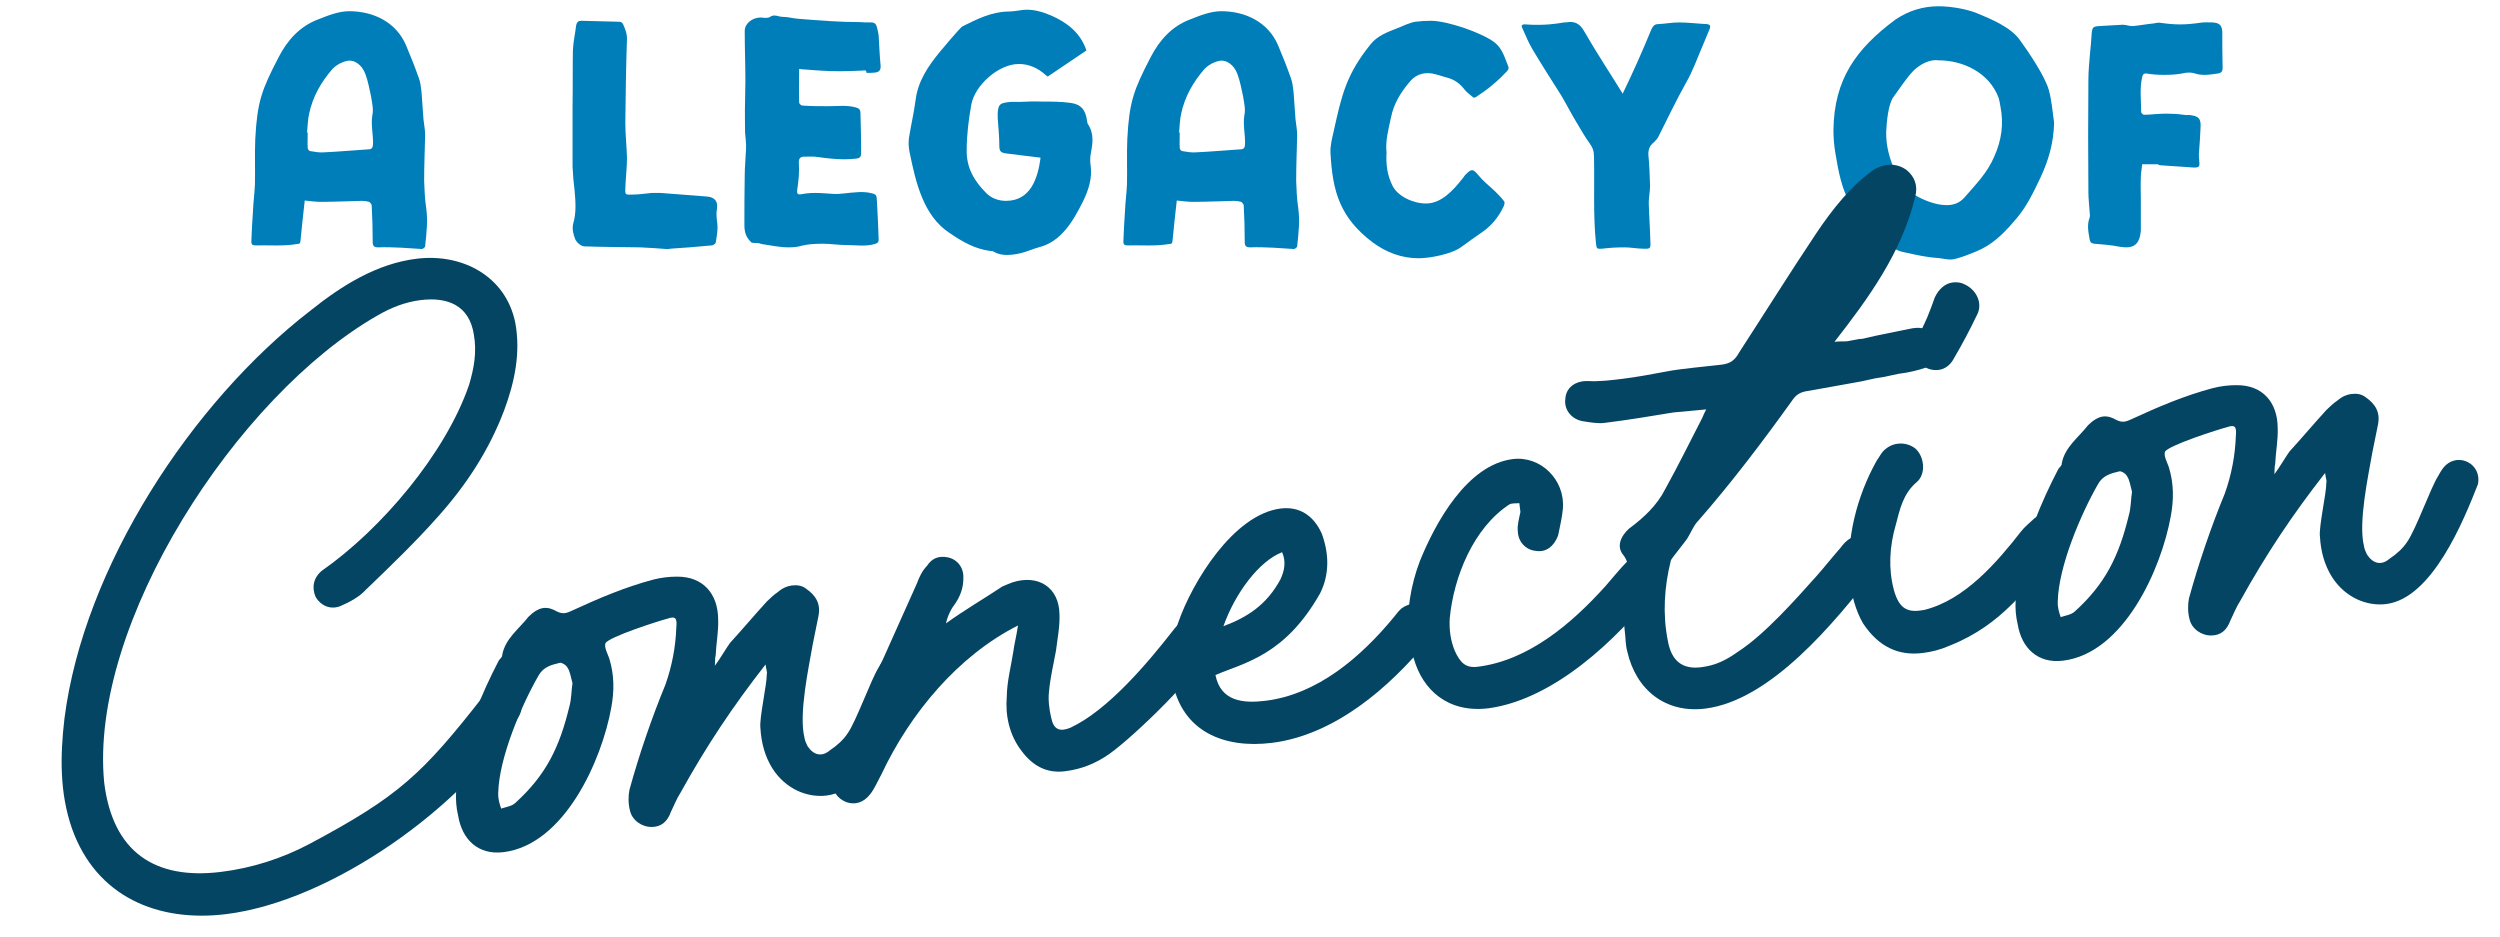 <?xml version="1.0" encoding="UTF-8"?>
<svg width="379px" height="142px" viewBox="0 0 379 142" version="1.1" xmlns="http://www.w3.org/2000/svg" xmlns:xlink="http://www.w3.org/1999/xlink">
    <title>A Legacy of Connection</title>
    <g id="Blocks" stroke="none" stroke-width="1" fill="none" fill-rule="evenodd">
        <g id="A-Legacy-of-Connection" transform="translate(0.638, 0.95)" fill-rule="nonzero">
            <g id="A-Legacy-of" transform="translate(37.462, 0)" fill="#007EBA">
                <path d="M8.1,29.45 C8.95,29.55 9.8,29.65 10.6,29.65 C12.65,29.65 14.7,29.55 16.75,29.5 C17.15,29.5 17.5,29.55 17.85,29.65 C18.05,29.75 18.25,30.05 18.25,30.2 C18.35,32.05 18.4,33.85 18.4,35.7 C18.4,36.3 18.55,36.55 19.25,36.55 C20.4,36.5 21.55,36.55 22.7,36.6 C23.75,36.65 24.8,36.75 25.85,36.8 C26,36.8 26.35,36.55 26.35,36.4 C26.55,34.45 26.8,32.5 26.5,30.5 C26.3,29.15 26.25,27.8 26.2,26.45 C26.2,24.15 26.3,21.9 26.35,19.6 C26.35,18.8 26.2,17.95 26.1,17.15 C26,15.75 25.9,14.35 25.8,12.95 C25.7,12.25 25.65,11.55 25.4,10.9 C24.8,9.2 24.15,7.55 23.45,5.9 C21.95,2.4 18.5,0.75 14.85,0.75 C13.2,0.75 11.65,1.4 10.1,2 C7.35,3.05 5.5,5.1 4.15,7.7 C1.55,12.7 0.9,14.5 0.6,20.1 C0.5,22.4 0.6,24.65 0.55,26.95 C0.5,28.3 0.3,29.7 0.25,31.05 C0.15,32.6 0.05,34.15 0,35.7 C0,36.05 0.15,36.25 0.55,36.25 C2.65,36.2 4.8,36.4 6.9,36.05 C7.25,36 7.4,36.05 7.45,35.6 C7.65,33.6 7.85,31.55 8.1,29.45 Z M8.45,19.15 C8.55,18.2 8.55,17.25 8.75,16.35 C9.3,13.7 10.6,11.45 12.35,9.45 C12.9,8.9 13.7,8.45 14.45,8.3 C15.6,8 16.8,8.9 17.3,10.3 C17.7,11.35 17.9,12.55 18.15,13.65 C18.3,14.6 18.55,15.6 18.35,16.5 C18.1,18 18.5,19.45 18.45,20.95 C18.4,21.6 18.15,21.7 17.6,21.7 C15.35,21.85 13.15,22.05 10.9,22.15 C10.25,22.2 9.55,22.05 8.9,21.95 C8.75,21.95 8.55,21.65 8.55,21.5 C8.5,20.7 8.55,19.95 8.55,19.15 C8.5,19.15 8.45,19.15 8.45,19.15 Z" id="Shape"></path>
                <path d="M48.7,15.1 C48.7,18.15 48.7,21.25 48.7,24.3 C48.75,25.5 48.85,26.65 49,27.85 C49.15,29.55 49.3,31.25 48.8,32.95 C48.6,33.65 48.8,34.6 49.1,35.3 C49.3,35.8 49.95,36.35 50.45,36.4 C53.3,36.5 56.1,36.5 58.95,36.55 C60.25,36.6 61.55,36.7 62.9,36.8 C63.1,36.8 63.35,36.8 63.55,36.75 C64.5,36.7 65.45,36.6 66.4,36.55 C67.55,36.45 68.7,36.35 69.85,36.25 C70.05,36.2 70.35,36 70.4,35.85 C70.55,34.9 70.75,33.95 70.65,33 C70.55,32.2 70.45,31.45 70.6,30.6 C70.75,29.5 70.15,28.95 69.15,28.85 C66.8,28.65 64.4,28.5 62.05,28.3 C61.6,28.3 61.15,28.3 60.7,28.3 C59.7,28.4 58.7,28.55 57.7,28.55 C56.7,28.6 56.65,28.55 56.7,27.6 C56.75,26.05 56.95,24.5 56.95,22.95 C56.9,21.2 56.7,19.4 56.7,17.65 C56.75,13.4 56.8,9.15 56.95,4.9 C56.95,4.05 56.65,3.4 56.35,2.7 C56.3,2.55 56.05,2.35 55.85,2.35 C53.9,2.3 51.95,2.25 50,2.2 C49.6,2.2 49.35,2.4 49.25,2.85 C49.1,4.15 48.8,5.4 48.75,6.7 C48.7,9.5 48.75,12.3 48.7,15.1 Z" id="Path"></path>
                <path d="M83.05,9.5 C83.45,9.55 83.8,9.6 84.2,9.6 C85.9,9.75 87.55,9.85 89.25,9.85 C90.4,9.85 91.5,9.8 92.65,9.75 C93.1,9.7 93.25,9.65 93.25,10.1 C93.7,10.1 94.15,10.1 94.6,10.05 C95.2,9.95 95.45,9.65 95.4,9 C95.25,7.5 95.2,5.95 95.1,4.4 C95.05,4 94.95,3.6 94.85,3.2 C94.75,2.75 94.5,2.45 94,2.45 C93.4,2.45 92.8,2.45 92.25,2.4 C89.15,2.4 86.05,2.15 82.95,1.9 C82.15,1.85 81.35,1.6 80.5,1.6 C80.1,1.6 79.7,1.4 79.3,1.4 C79.1,1.4 78.9,1.45 78.65,1.6 C78.3,1.85 77.7,1.75 77.25,1.7 C75.95,1.7 74.8,2.6 74.8,3.75 C74.8,6.3 74.9,8.8 74.9,11.3 C74.9,12.4 74.85,13.5 74.85,14.55 C74.8,16.05 74.85,17.6 74.85,19.1 C74.9,19.95 75.05,20.8 75,21.65 C74.95,23 74.8,24.3 74.8,25.65 C74.75,28.1 74.75,30.6 74.75,33.05 C74.75,34.15 74.9,34.9 75.75,35.75 C75.95,35.95 76.4,35.85 76.75,35.9 C76.95,35.9 77.2,36 77.4,36.05 C78.75,36.25 80.1,36.55 81.45,36.55 C82.1,36.55 82.8,36.5 83.45,36.3 C84.45,36.05 85.55,36 86.6,36 C87.8,36 89.05,36.2 90.25,36.2 C91.65,36.2 93.05,36.45 94.5,36.05 C95,35.9 95.15,35.7 95.1,35.25 C95.05,33.4 94.95,31.55 94.85,29.7 C94.8,28.5 94.8,28.5 93.6,28.25 C92.95,28.15 92.3,28.15 91.7,28.2 C90.55,28.25 89.4,28.5 88.3,28.45 C87.4,28.4 86.45,28.3 85.55,28.3 C84.8,28.3 84.1,28.35 83.35,28.5 C82.8,28.6 82.7,28.35 82.75,27.9 C82.85,27.2 82.95,26.45 83,25.75 C83.05,25.05 83.05,24.35 83,23.65 C83,23.1 83.2,22.8 83.8,22.8 C84.5,22.8 85.2,22.75 85.85,22.85 C87.25,23.05 88.6,23.2 89.95,23.2 C90.5,23.2 91.1,23.15 91.65,23.1 C92.35,23.05 92.45,22.7 92.45,22.25 C92.45,20.25 92.4,18.25 92.35,16.25 C92.35,15.75 92.2,15.5 91.7,15.35 C90.3,14.95 88.9,15.15 87.5,15.15 C86.15,15.15 84.85,15.15 83.5,15.05 C83.35,15.05 83.05,14.75 83.05,14.6 C83,12.9 83.05,11.2 83.05,9.5 Z" id="Path"></path>
                <path d="M119.65,22.95 C119.25,26.05 118.15,29.5 114.4,29.5 C113.3,29.5 112.15,29.1 111.4,28.3 C109.6,26.5 108.4,24.5 108.45,21.8 C108.45,19.45 108.75,17.2 109.15,14.9 C109.7,11.95 113.3,8.75 116.35,8.75 C117.8,8.75 119.2,9.3 120.45,10.45 C120.5,10.5 120.6,10.55 120.75,10.65 C122.7,9.35 124.65,8 126.6,6.7 C125.7,4 123.65,2.45 121.25,1.4 C119.95,0.85 118.5,0.4 117,0.55 C116.25,0.65 115.5,0.8 114.7,0.8 C112.2,0.85 110,1.95 107.8,3.05 C107.45,3.25 104.75,6.45 104.35,6.95 C102.6,9.1 101.05,11.35 100.7,14.25 C100.45,16.15 100,18.05 99.7,19.95 C99.6,20.7 99.65,21.45 99.8,22.15 C100.7,26.55 101.85,31.8 105.9,34.4 C107.8,35.7 109.7,36.8 112.05,37.1 C112.2,37.1 112.4,37.1 112.55,37.2 C113.2,37.6 113.9,37.7 114.55,37.7 C115.25,37.7 115.9,37.6 116.55,37.45 C117.5,37.25 118.4,36.8 119.35,36.55 C122.8,35.7 124.6,32.55 126.1,29.55 C126.9,27.9 127.5,26.1 127.25,24.2 C127.15,23.6 127.15,23 127.25,22.4 C127.55,20.9 127.8,19.35 126.85,17.9 C126.75,17.8 126.75,17.6 126.7,17.4 C126.5,15.75 125.8,14.85 124.2,14.65 C122.8,14.45 121.3,14.45 119.85,14.45 C118.7,14.4 117.55,14.45 116.45,14.5 C115.85,14.5 115.25,14.45 114.65,14.55 C113.45,14.7 113.25,14.95 113.15,16.2 C113.15,16.45 113.15,16.65 113.15,16.9 C113.25,18.35 113.4,19.8 113.4,21.25 C113.4,21.95 113.65,22.2 114.35,22.3 C116.1,22.5 117.85,22.75 119.65,22.95 Z" id="Path"></path>
                <path d="M140.3,29.45 C141.15,29.55 142,29.65 142.8,29.65 C144.85,29.65 146.9,29.55 148.95,29.5 C149.35,29.5 149.7,29.55 150.05,29.65 C150.25,29.75 150.45,30.05 150.45,30.2 C150.55,32.05 150.6,33.85 150.6,35.7 C150.6,36.3 150.75,36.55 151.45,36.55 C152.6,36.5 153.75,36.55 154.9,36.6 C155.95,36.65 157,36.75 158.05,36.8 C158.2,36.8 158.55,36.55 158.55,36.4 C158.75,34.45 159,32.5 158.7,30.5 C158.5,29.15 158.45,27.8 158.4,26.45 C158.4,24.15 158.5,21.9 158.55,19.6 C158.55,18.8 158.4,17.95 158.3,17.15 C158.2,15.75 158.1,14.35 158,12.95 C157.9,12.25 157.85,11.55 157.6,10.9 C157,9.2 156.35,7.55 155.65,5.9 C154.15,2.4 150.7,0.75 147.05,0.75 C145.4,0.75 143.85,1.4 142.3,2 C139.55,3.05 137.7,5.1 136.35,7.7 C133.75,12.7 133.1,14.5 132.8,20.1 C132.7,22.4 132.8,24.65 132.75,26.95 C132.7,28.3 132.5,29.7 132.45,31.05 C132.35,32.6 132.25,34.15 132.2,35.7 C132.2,36.05 132.35,36.25 132.75,36.25 C134.85,36.2 137,36.4 139.1,36.05 C139.45,36 139.6,36.05 139.65,35.6 C139.85,33.6 140.05,31.55 140.3,29.45 Z M140.65,19.15 C140.75,18.2 140.75,17.25 140.95,16.35 C141.5,13.7 142.8,11.45 144.55,9.45 C145.1,8.9 145.9,8.45 146.65,8.3 C147.8,8 149,8.9 149.5,10.3 C149.9,11.35 150.1,12.55 150.35,13.65 C150.5,14.6 150.75,15.6 150.55,16.5 C150.3,18 150.7,19.45 150.65,20.95 C150.6,21.6 150.35,21.7 149.8,21.7 C147.55,21.85 145.35,22.05 143.1,22.15 C142.45,22.2 141.75,22.05 141.1,21.95 C140.95,21.95 140.75,21.65 140.75,21.5 C140.7,20.7 140.75,19.95 140.75,19.15 C140.7,19.15 140.65,19.15 140.65,19.15 Z" id="Shape"></path>
                <path d="M172.1,22.2 C171.9,20.4 172.4,18.6 172.8,16.75 C173.2,14.8 174.2,13.15 175.45,11.65 C176.35,10.45 177.55,9.95 179.05,10.2 C179.85,10.35 180.6,10.65 181.4,10.85 C182.45,11.15 183.25,11.75 183.9,12.6 C184.25,13.05 184.7,13.35 185.1,13.7 C185.35,13.95 185.5,13.85 185.75,13.7 C187.45,12.6 188.95,11.35 190.3,9.9 C190.5,9.75 190.65,9.4 190.6,9.25 C190.05,7.9 189.7,6.45 188.5,5.5 C186.65,4.05 181.35,2.2 178.8,2.2 C178,2.2 177.25,2.25 176.45,2.35 C175.55,2.5 174.7,2.95 173.8,3.3 C172.25,3.9 170.65,4.5 169.65,5.8 C166,10.35 165.3,13.45 164.1,18.9 C163.85,20 163.55,21.1 163.6,22.2 C163.9,28.1 165.05,32.05 170,35.8 C172.1,37.35 174.45,38.2 176.95,38.2 C178.75,38.2 181.95,37.55 183.35,36.55 C184.5,35.7 185.65,34.9 186.8,34.1 C188.1,33.15 189.1,31.9 189.8,30.45 C189.95,30.2 190.05,29.75 189.95,29.6 C189.55,29.05 189,28.5 188.5,28 C187.7,27.25 186.8,26.55 186.1,25.7 C185.65,25.15 185.35,24.85 185.05,24.85 C184.8,24.85 184.5,25.1 184.05,25.55 C183.85,25.75 183.75,26 183.55,26.2 C182.2,27.9 180.4,29.9 178.1,29.9 C176.05,29.9 173.75,28.75 173,27.2 C172.2,25.6 172,24 172.1,22.2 Z" id="Path"></path>
                <path d="M207.9,13.25 C205.9,10 203.9,7 202.1,3.85 C201.4,2.6 200.6,2.2 199.3,2.45 C199.2,2.45 199.1,2.45 199,2.45 C197.1,2.8 195.15,2.9 193.2,2.75 C192.65,2.7 192.45,2.9 192.7,3.35 C193.2,4.45 193.65,5.6 194.3,6.65 C195.7,9 197.15,11.25 198.6,13.55 C199.35,14.8 200,16.1 200.75,17.35 C201.45,18.5 202.1,19.7 202.9,20.8 C203.35,21.4 203.55,22 203.55,22.8 C203.65,27.15 203.4,31.55 203.85,35.95 C203.95,36.8 204,36.8 204.8,36.75 C205.95,36.6 207.1,36.55 208.25,36.55 C209.15,36.55 210.05,36.75 210.95,36.75 C212.1,36.8 212.15,36.75 212.1,35.7 C212.05,33.7 211.9,31.75 211.85,29.8 C211.85,28.95 212.05,28.1 212.05,27.2 C212,25.65 211.95,24.1 211.8,22.6 C211.75,21.8 211.95,21.15 212.6,20.65 C212.9,20.35 213.25,20 213.4,19.6 C214.75,16.9 216.05,14.2 217.5,11.6 C218.55,9.8 219.25,7.75 220.1,5.8 C220.45,5 220.75,4.2 221.1,3.4 C221.25,3 221.15,2.75 220.65,2.7 C219.25,2.65 217.85,2.45 216.45,2.45 C215.4,2.45 214.35,2.65 213.35,2.7 C212.7,2.7 212.5,3 212.25,3.5 C210.9,6.8 209.45,10.05 207.9,13.25 Z" id="Path"></path>
                <path d="M273.3,17.65 C273.05,15.95 272.95,14.3 272.5,12.7 C271.95,10.65 269.35,6.8 268.1,5.1 C266.75,3.2 263.8,1.95 261.6,1.05 C260,0.4 257.6,0 255.8,0 C253.45,0 251.25,0.65 249.2,2.05 C243.3,6.45 239.95,11.05 239.85,18.75 C239.85,19.95 239.95,21.15 240.15,22.3 C241.1,28.3 242.25,31.25 247.1,35.3 C248.1,36.15 249.2,37.05 250.6,37.3 C252.25,37.65 253.9,38.05 255.55,38.15 C256.25,38.2 256.95,38.4 257.65,38.4 C258.55,38.4 261.55,37.2 262.3,36.8 C264.5,35.7 266.15,33.9 267.7,32.05 C269.2,30.25 270.2,28.15 271.2,26.05 C272.45,23.4 273.25,20.65 273.3,17.65 Z M255.85,8.2 C259.4,8.2 263.45,10 264.9,13.9 C265,14.3 265.1,14.7 265.15,15.1 C265.7,17.8 265.35,20.3 264.2,22.85 C263.15,25.3 261.35,27.1 259.7,29 C259,29.8 258.1,30.15 257,30.15 C255.4,30.15 253.45,29.4 252.1,28.55 C250.55,27.6 249.65,26.2 249,24.55 C248.25,22.75 247.8,20.95 247.85,19 C247.9,17.7 248.15,14.8 248.95,13.75 C249.95,12.4 250.85,10.95 252,9.75 C253.1,8.7 254.55,8 255.85,8.2 Z" id="Shape"></path>
                <path d="M286.45,29.4 C286.45,28.25 286.4,27.1 286.45,25.95 C286.45,25.3 286.6,24.65 286.65,23.95 C287.4,23.95 288.2,23.95 288.95,23.95 C289.1,23.95 289.2,24.1 289.35,24.1 C291.05,24.2 292.8,24.35 294.5,24.45 C295.35,24.45 295.4,24.3 295.3,23.35 C295.25,23.05 295.25,22.75 295.25,22.4 C295.35,21.1 295.45,19.75 295.5,18.45 C295.6,17.05 295.25,16.65 293.9,16.5 C293.7,16.45 293.55,16.5 293.35,16.5 C292.6,16.4 291.8,16.3 291.05,16.3 C290.2,16.25 289.4,16.3 288.6,16.35 C288.05,16.4 287.5,16.45 286.95,16.45 C286.75,16.45 286.45,16.15 286.5,15.95 C286.5,14.25 286.25,12.5 286.65,10.75 C286.75,10.35 286.85,10.15 287.35,10.2 C288.25,10.35 289.1,10.4 290,10.4 C290.9,10.4 291.8,10.35 292.65,10.2 C293,10.1 293.4,10.05 293.8,10.05 C294.1,10.05 294.4,10.1 294.7,10.2 C295.15,10.35 295.65,10.4 296.1,10.4 C296.75,10.4 297.4,10.3 298.1,10.2 C298.7,10.1 298.85,9.85 298.85,9.35 C298.8,7.5 298.8,5.7 298.8,3.9 C298.75,2.85 298.35,2.5 297.25,2.45 C296.65,2.45 296.05,2.4 295.45,2.5 C294.45,2.65 293.4,2.75 292.4,2.75 C291.4,2.75 290.4,2.65 289.35,2.5 C289.05,2.45 288.7,2.55 288.4,2.6 C287.35,2.7 286.35,2.9 285.3,3 C284.8,3.05 284.25,2.8 283.7,2.8 C282.55,2.85 281.35,2.95 280.2,3 C279.25,3.05 279.1,3.15 279,4.1 C278.95,5.1 278.85,6.1 278.75,7.1 C278.65,8.45 278.5,9.75 278.5,11.05 C278.45,16.75 278.45,22.5 278.5,28.2 C278.5,29.25 278.65,30.3 278.7,31.35 C278.75,31.55 278.75,31.8 278.7,32 C278.25,33.15 278.5,34.25 278.7,35.4 C278.8,35.85 279,35.95 279.4,36 C280.65,36.1 281.95,36.2 283.2,36.45 C283.6,36.5 283.95,36.55 284.25,36.55 C285.6,36.55 286.3,35.8 286.45,34.05 C286.45,33.75 286.45,33.4 286.45,33.1 L286.45,29.4 Z" id="Path"></path>
            </g>
            <g id="Connection" transform="translate(189.006, 70.649) rotate(-7) translate(-189.006, -70.649)translate(4.419, 23.099)" fill="#054564">
                <path d="M69.601,66.75 C69.001,66.3 68.251,66 67.501,66 C66.751,66 65.851,66.3 65.101,66.9 C54.301,77.7 50.401,80.55 36.001,86.1 C31.651,87.75 27.001,88.65 22.201,88.65 C12.151,88.65 6.301,83.7 6.301,73.05 C6.901,48.9 33.451,17.25 56.101,7.8 C58.201,6.9 60.451,6.3 62.851,6.3 C66.901,6.3 70.051,7.95 70.201,12.45 C70.351,15.15 69.601,17.55 68.551,19.95 C63.751,29.85 52.651,40.05 43.051,45.15 C41.551,46.05 41.101,47.55 41.551,49.05 C42.151,50.4 43.501,51.3 45.151,50.85 C46.651,50.4 48.151,49.8 49.201,48.9 C53.401,45.75 57.601,42.6 61.501,39.15 C66.301,34.95 70.351,30.15 73.351,24.45 C75.451,20.4 76.951,16.05 76.651,11.4 C76.051,4.2 69.901,1.6216075e-13 63.001,1.6216075e-13 C56.851,1.6216075e-13 51.151,2.7 46.051,5.85 C26.551,17.4 7.201,40.2 1.501,62.7 C0.151,68.25 -0.599,73.8 0.601,79.35 C3.001,90.15 11.851,95.1 22.201,95.1 C38.401,95.1 60.001,83.25 69.751,70.95 C70.951,69.6 70.651,67.8 69.601,66.75 Z" id="Path"></path>
                <path d="M100.351,66.75 C100.501,66 100.501,65.55 100.651,65.25 C100.951,63.45 101.551,61.65 101.701,59.85 C102.151,55.95 100.201,53.1 96.301,52.65 C95.101,52.5 93.901,52.5 92.701,52.65 C88.351,53.25 84.151,54.45 79.951,55.8 C79.051,56.1 78.451,56.25 77.551,55.65 C76.951,55.2 76.351,54.9 75.601,54.9 C74.851,54.9 73.951,55.35 73.201,55.95 C71.551,57.6 69.301,58.8 68.551,61.2 C68.551,61.5 68.251,61.65 67.951,61.95 C64.651,66.75 61.801,71.85 60.001,77.4 C59.251,79.8 58.651,82.05 58.951,84.6 C59.101,88.2 61.201,90.9 65.101,90.9 C74.401,90.9 81.601,78.9 84.001,71.1 C84.751,68.7 85.051,66.3 84.601,63.75 C84.451,63 84.001,61.95 84.301,61.35 C84.901,60.45 92.851,58.95 94.051,58.8 C95.401,58.5 95.551,58.95 95.251,60.3 C94.801,63.15 93.901,66 92.551,68.7 C89.851,73.5 87.301,78.75 85.201,83.85 C84.901,84.75 84.751,85.95 84.901,87 C85.051,88.5 86.401,89.7 87.901,89.85 C89.251,90 90.301,89.4 91.051,87.9 C91.651,87 92.101,86.1 92.851,85.2 C97.651,78.6 102.301,73.2 108.001,67.5 C108.001,68.4 108.151,68.7 108.001,69 C107.851,70.5 106.051,75.45 106.051,76.95 C105.901,79.2 106.201,81.3 107.101,83.25 C108.751,86.7 111.901,88.35 114.751,88.35 C121.801,88.35 127.951,77.25 130.801,72 C131.251,70.65 130.801,69.3 129.751,68.55 C128.701,67.8 127.351,67.8 126.301,68.55 C125.701,69 125.401,69.45 124.951,70.05 C123.601,71.7 120.601,77.7 119.101,79.35 C118.351,80.25 117.301,81 116.101,81.6 C114.751,82.5 113.551,82.05 112.801,80.55 C112.651,80.1 112.501,79.65 112.501,79.2 C112.051,75.6 114.451,68.7 115.501,65.25 C115.951,63.9 116.401,62.55 116.851,61.2 C117.451,59.4 116.851,58.05 115.501,56.85 C114.901,56.25 114.151,56.1 113.401,56.1 C112.801,56.1 112.051,56.25 111.151,56.85 C110.551,57.15 109.951,57.6 109.351,58.05 C107.251,59.85 105.151,61.8 103.051,63.6 C102.601,64.05 101.101,66 100.351,66.75 Z M77.701,70.2 C75.451,76.2 72.901,80.1 67.801,83.7 C67.201,84.15 66.301,84.15 65.551,84.3 C65.401,83.55 65.251,82.8 65.401,81.9 C66.151,76.65 70.501,69.15 73.651,64.95 C74.551,63.75 75.751,63.6 77.101,63.45 C77.401,63.45 78.001,63.9 78.151,64.35 C78.451,64.95 78.451,65.7 78.601,66.75 C78.301,67.8 78.151,69.15 77.701,70.2 Z" id="Shape"></path>
                <path d="M175.351,69.15 C174.451,68.25 172.951,67.95 171.751,68.55 C171.001,68.85 170.401,69.45 169.801,70.05 C165.601,74.25 158.701,80.7 152.701,82.65 C151.051,83.1 150.151,82.65 150.001,80.85 C149.851,79.5 149.851,78 150.151,76.8 C150.601,74.7 151.351,72.75 151.951,70.8 C152.401,69 153.001,67.2 153.151,65.4 C153.601,61.35 150.751,58.95 146.701,59.7 C146.101,59.85 145.501,60 145.051,60.15 C142.051,61.65 138.901,63 135.901,64.65 C136.351,63.45 136.951,62.55 137.701,61.8 C138.601,60.75 139.201,59.55 139.351,58.2 C139.651,56.55 138.751,55.2 137.401,54.75 C136.051,54.3 135.001,54.6 134.101,55.65 C133.351,56.25 132.751,57.15 132.301,58.05 C127.201,66.45 122.101,75 117.001,83.4 C116.551,84.3 116.251,85.2 116.101,86.1 C115.651,87.75 116.251,88.95 117.601,89.7 C118.801,90.3 120.151,90.15 121.351,88.95 C122.101,88.2 122.701,87.15 123.451,86.1 C128.851,77.55 137.101,69.75 146.701,66.3 C146.251,67.95 145.801,69 145.501,70.2 C144.901,72.3 144.001,74.55 143.701,76.8 C143.101,79.65 143.401,82.65 144.901,85.2 C146.251,87.6 148.201,89.1 151.051,89.1 C153.601,89.1 155.851,88.5 158.101,87.3 C162.001,85.2 173.251,76.8 175.651,72.75 C176.401,71.4 176.251,70.2 175.351,69.15 Z" id="Path"></path>
                <path d="M208.651,71.25 C207.751,70.2 206.101,70.05 204.751,70.8 C204.301,71.1 203.851,71.55 203.401,72 C197.701,77.4 190.501,82.2 182.551,82.2 C179.101,82.2 175.801,81.45 175.501,77.4 C180.151,76.05 186.301,75.75 192.751,67.05 C194.551,64.35 194.851,61.2 194.101,58.05 C193.201,55.2 191.251,53.55 188.401,53.55 C181.201,53.55 173.701,63 170.851,68.85 C169.501,71.55 168.751,74.4 168.901,77.4 C169.351,85.35 175.501,88.65 182.701,88.65 C192.301,88.65 201.451,82.5 208.051,76.2 C208.501,75.9 208.801,75.45 209.101,75 C209.851,73.8 209.701,72.15 208.651,71.25 Z M177.601,70.2 C180.001,65.4 184.201,61.05 187.801,60.15 C188.251,61.65 187.801,63 187.051,64.2 C184.501,67.8 181.351,69.3 177.601,70.2 Z" id="Shape"></path>
                <path d="M244.501,69.45 C244.051,68.1 242.851,67.2 241.501,67.2 C240.901,67.2 240.301,67.35 239.701,67.8 C238.351,68.85 237.151,70.05 235.801,71.25 C230.101,76.2 222.901,81 215.101,81 C213.301,81 212.551,80.1 211.951,78.15 C211.501,76.5 211.501,74.85 211.801,73.2 C213.151,67.05 217.051,60 222.901,57.15 C223.351,57 223.951,57.15 224.401,57.15 C224.401,57.6 224.401,58.05 224.401,58.5 C224.101,59.4 223.651,60.45 223.651,61.35 C223.501,63 224.551,64.35 226.051,64.65 C227.551,65.1 228.901,64.2 229.651,62.7 C230.101,61.35 230.551,60.15 230.851,58.8 C231.751,54.45 228.451,50.4 224.251,50.4 C217.201,50.4 211.351,58.65 208.351,64.05 C206.551,67.5 205.351,71.4 205.201,75.75 C205.351,76.5 205.351,77.55 205.651,78.6 C206.401,83.4 209.701,87.45 216.001,87.45 C225.901,87.3 236.401,79.65 243.301,72.75 C244.201,71.85 244.801,70.8 244.501,69.45 Z" id="Path"></path>
                <path d="M288.151,38.25 C287.701,38.1 287.251,38.1 286.801,38.1 C284.851,38.25 282.901,38.4 281.101,38.55 C277.051,39 280.651,38.55 276.751,38.85 C276.301,38.85 275.701,38.7 274.801,38.7 C280.801,32.7 286.651,26.4 289.651,18.3 C290.251,16.8 289.951,15.3 288.751,14.1 C287.851,13.35 286.951,13.05 285.901,13.05 C285.451,13.05 284.851,13.2 284.251,13.35 C280.351,15.3 276.901,18.75 274.051,22.05 C269.401,27.45 264.901,33 260.251,38.55 C259.501,39.6 258.751,40.05 257.401,40.05 C255.601,40.05 250.951,39.9 249.151,40.05 C246.751,40.2 244.501,40.35 242.101,40.35 C240.451,40.35 238.651,40.35 237.001,40.05 C235.051,39.75 233.551,40.65 233.251,42.3 C232.801,43.95 233.851,45.6 235.651,46.05 C236.701,46.35 237.751,46.65 238.651,46.65 C242.251,46.65 245.701,46.5 249.301,46.35 C249.901,46.35 253.351,46.5 254.251,46.5 C253.951,46.95 253.651,47.4 253.501,47.7 C251.251,51 249.001,54.45 246.601,57.75 C245.101,60 242.851,61.65 240.451,63 C238.951,64.05 238.201,65.55 239.101,66.9 C240.001,68.4 239.551,70.2 238.801,71.7 L238.501,72 C238.051,74.1 237.901,76.2 237.901,78.45 C237.901,79.5 237.751,80.4 237.901,81.45 C238.501,87.45 242.551,91.5 248.551,91.5 C258.601,91.5 269.701,80.85 276.301,74.25 C276.901,73.65 277.351,73.05 277.651,72.45 C278.101,71.1 277.951,70.05 276.901,69 C276.151,68.25 274.801,67.95 273.601,68.55 C272.851,68.85 272.401,69.3 271.801,69.9 C270.451,71.1 269.251,72.3 267.901,73.5 C264.301,76.65 258.901,81.45 254.551,83.55 C252.601,84.6 250.951,85.2 248.701,85.2 C245.851,85.2 244.351,83.7 244.201,80.55 C243.901,76.5 244.651,72.45 246.151,68.55 C246.301,68.25 249.001,65.7 249.151,65.4 C249.751,64.65 250.201,63.75 250.951,63.15 C256.651,58.05 262.051,52.5 267.301,46.8 C268.051,45.9 268.801,45.6 270.001,45.6 C272.701,45.45 275.401,45.3 278.101,45.15 C282.451,44.7 279.301,45.15 283.801,44.7 C285.301,44.7 286.801,44.55 288.151,44.25 C289.801,44.1 291.001,42.75 291.001,41.25 C291.151,39.75 289.951,38.55 288.151,38.25 Z" id="Path"></path>
                <path d="M305.851,69.45 C305.251,68.7 304.501,68.4 303.751,68.4 C303.001,68.4 302.101,68.55 301.351,69.15 C300.751,69.6 300.001,70.05 299.401,70.65 C295.201,74.85 289.651,79.95 283.351,80.7 C280.951,80.85 279.601,80.25 279.151,77.1 C278.701,73.8 279.301,70.5 280.651,67.35 C281.551,65.1 282.301,62.85 284.551,61.35 C286.201,60.3 286.201,57.6 285.001,56.25 C284.401,55.65 283.501,55.2 282.451,55.2 C281.551,55.2 280.801,55.5 280.051,56.1 C279.601,56.55 279.301,57 279.001,57.3 C275.251,62.4 272.851,68.7 272.701,74.85 C272.701,77.1 273.001,79.5 273.901,81.6 C275.851,85.5 278.701,87.15 282.301,87.15 C283.651,87.15 285.001,87 286.501,86.55 C295.051,84.3 299.101,79.2 305.251,73.95 C306.901,72.45 307.051,70.8 305.851,69.45 Z M289.951,44.85 C291.001,44.85 291.901,44.25 292.501,43.35 C294.001,41.4 295.351,39.45 296.701,37.35 C297.901,35.7 297.151,33.45 295.351,32.4 C294.901,32.1 294.301,31.95 293.701,31.95 C292.501,31.95 291.451,32.7 290.701,33.9 C290.251,34.8 289.801,35.7 289.201,36.75 C288.601,37.8 287.701,39 287.251,40.2 C286.051,42.45 287.551,44.85 289.951,44.85 Z" id="Shape"></path>
                <path d="M338.551,66.75 C338.701,66 338.701,65.55 338.851,65.25 C339.151,63.45 339.751,61.65 339.901,59.85 C340.351,55.95 338.401,53.1 334.501,52.65 C333.301,52.5 332.101,52.5 330.901,52.65 C326.551,53.25 322.351,54.45 318.151,55.8 C317.251,56.1 316.651,56.25 315.751,55.65 C315.151,55.2 314.551,54.9 313.801,54.9 C313.051,54.9 312.151,55.35 311.401,55.95 C309.751,57.6 307.501,58.8 306.751,61.2 C306.751,61.5 306.451,61.65 306.151,61.95 C302.851,66.75 300.001,71.85 298.201,77.4 C297.451,79.8 296.851,82.05 297.151,84.6 C297.301,88.2 299.401,90.9 303.301,90.9 C312.601,90.9 319.801,78.9 322.201,71.1 C322.951,68.7 323.251,66.3 322.801,63.75 C322.651,63 322.201,61.95 322.501,61.35 C323.101,60.45 331.051,58.95 332.251,58.8 C333.601,58.5 333.751,58.95 333.451,60.3 C333.001,63.15 332.101,66 330.751,68.7 C328.051,73.5 325.501,78.75 323.401,83.85 C323.101,84.75 322.951,85.95 323.101,87 C323.251,88.5 324.601,89.7 326.101,89.85 C327.451,90 328.501,89.4 329.251,87.9 C329.851,87 330.301,86.1 331.051,85.2 C335.851,78.6 340.501,73.2 346.201,67.5 C346.201,68.4 346.351,68.7 346.201,69 C346.051,70.5 344.251,75.45 344.251,76.95 C344.101,79.2 344.401,81.3 345.301,83.25 C346.951,86.7 350.101,88.35 352.951,88.35 C360.001,88.35 366.151,77.25 369.001,72 C369.451,70.65 369.001,69.3 367.951,68.55 C366.901,67.8 365.551,67.8 364.501,68.55 C363.901,69 363.601,69.45 363.151,70.05 C361.801,71.7 358.801,77.7 357.301,79.35 C356.551,80.25 355.501,81 354.301,81.6 C352.951,82.5 351.751,82.05 351.001,80.55 C350.851,80.1 350.701,79.65 350.701,79.2 C350.251,75.6 352.651,68.7 353.701,65.25 C354.151,63.9 354.601,62.55 355.051,61.2 C355.651,59.4 355.051,58.05 353.701,56.85 C353.101,56.25 352.351,56.1 351.601,56.1 C351.001,56.1 350.251,56.25 349.351,56.85 C348.751,57.15 348.151,57.6 347.551,58.05 C345.451,59.85 343.351,61.8 341.251,63.6 C340.801,64.05 339.301,66 338.551,66.75 Z M315.901,70.2 C313.651,76.2 311.101,80.1 306.001,83.7 C305.401,84.15 304.501,84.15 303.751,84.3 C303.601,83.55 303.451,82.8 303.601,81.9 C304.351,76.65 308.701,69.15 311.851,64.95 C312.751,63.75 313.951,63.6 315.301,63.45 C315.601,63.45 316.201,63.9 316.351,64.35 C316.651,64.95 316.651,65.7 316.801,66.75 C316.501,67.8 316.351,69.15 315.901,70.2 Z" id="Shape"></path>
            </g>
        </g>
    </g>
</svg>